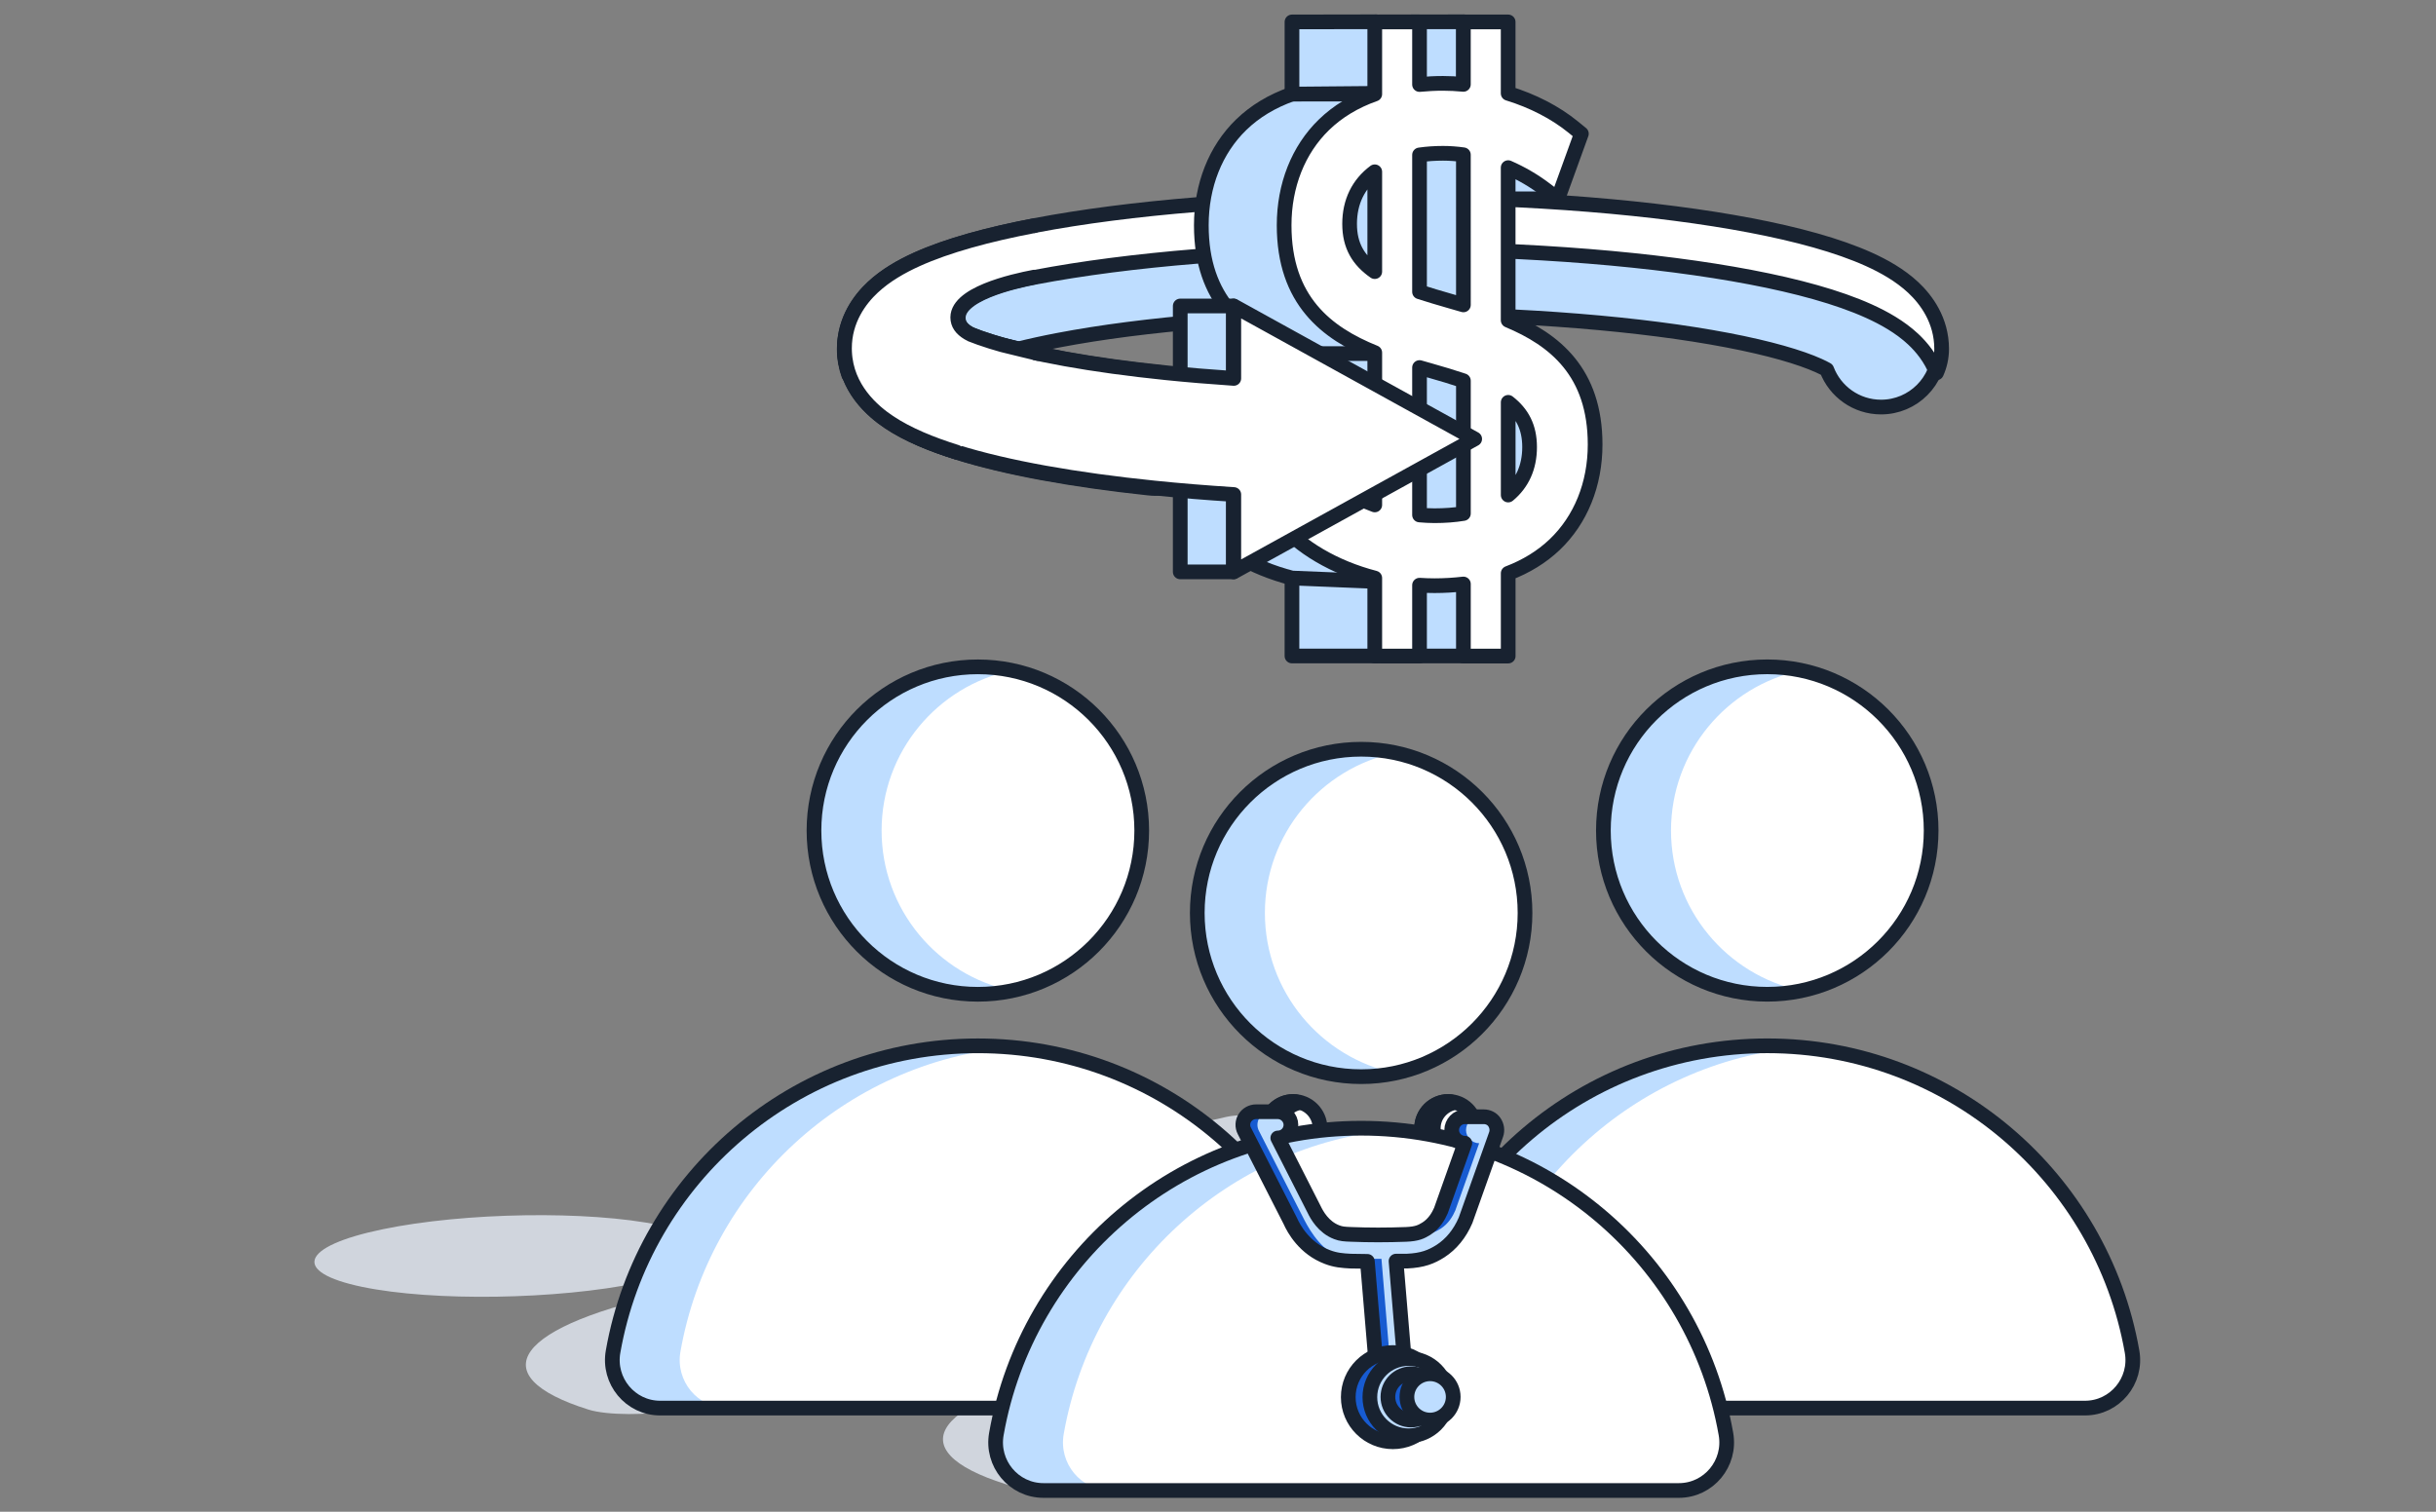 <svg width="116" height="72" viewBox="0 0 116 72" fill="none" xmlns="http://www.w3.org/2000/svg">
<rect x="0" y="0" width="116" height="72" fill="#808080" stroke="none"/>
<path fill-rule="evenodd" clip-rule="evenodd" d="M48.48 16.622C50.234 17.063 52.542 17.455 55.287 17.748C56.805 17.911 57.904 19.273 57.742 20.791C57.58 22.309 56.218 23.408 54.699 23.246C51.061 22.857 47.877 22.279 45.536 21.533C44.384 21.166 43.273 20.708 42.392 20.109C41.62 19.583 40.321 18.459 40.321 16.622C40.321 15.262 41.055 14.283 41.672 13.707C42.292 13.129 43.051 12.702 43.775 12.375C45.24 11.714 47.186 11.187 49.376 10.769C53.799 9.925 59.792 9.42 66.33 9.42C72.868 9.42 78.861 9.925 83.285 10.769C85.474 11.187 87.42 11.714 88.885 12.375C89.609 12.702 90.368 13.129 90.988 13.707C91.606 14.283 92.339 15.262 92.339 16.622C92.339 18.149 91.101 19.387 89.575 19.387C88.393 19.387 87.385 18.646 86.989 17.604C86.897 17.552 86.773 17.488 86.611 17.415C85.723 17.014 84.265 16.585 82.248 16.2C78.259 15.438 72.63 14.949 66.33 14.949C60.031 14.949 54.401 15.438 50.412 16.2C49.698 16.336 49.054 16.478 48.48 16.622Z" fill="#BEDDFF" stroke="#182230" stroke-width="0.7" stroke-linecap="round" stroke-linejoin="round"/>
<path d="M92.214 17.759C91.945 17.061 91.499 16.524 91.102 16.153C90.479 15.572 89.716 15.144 88.989 14.816C87.517 14.151 85.562 13.622 83.363 13.202C78.919 12.354 72.898 11.847 66.33 11.847C59.762 11.847 53.742 12.354 49.298 13.202C48.293 13.394 45.462 14.022 45.64 15.246C45.769 16.132 47.4 16.329 50.126 17.03C50.126 17.03 40.571 17.407 40.412 17.853C40.281 17.483 40.202 17.072 40.202 16.617C40.202 15.25 40.938 14.266 41.559 13.688C42.181 13.107 42.944 12.678 43.671 12.35C45.143 11.686 47.098 11.156 49.298 10.736C53.742 9.888 59.762 9.382 66.33 9.382C72.898 9.382 78.919 9.888 83.363 10.736C85.562 11.156 87.517 11.686 88.989 12.35C89.716 12.678 90.479 13.107 91.102 13.688C91.722 14.266 92.459 15.25 92.459 16.617C92.459 17.024 92.371 17.411 92.214 17.759Z" fill="white" stroke="#182230" stroke-width="0.7" stroke-linecap="round" stroke-linejoin="round"/>
<path fill-rule="evenodd" clip-rule="evenodd" d="M37.309 54.209C36.825 54.319 36.825 54.498 37.309 54.608L38.204 54.811L35.414 55.446L35.419 55.454C35.237 55.5 35.141 55.564 35.172 55.638L35.56 56.553C35.626 56.708 36.231 56.845 36.912 56.86L39.647 56.92L40.37 57.299L40.26 57.324C40.242 57.327 40.225 57.331 40.208 57.335L38.773 57.662C38.289 57.772 38.289 57.95 38.773 58.06L42.05 58.806C42.534 58.916 43.318 58.916 43.802 58.806L45.237 58.48C45.261 58.474 45.283 58.469 45.305 58.463L45.551 58.407L47.361 58.586L47.308 58.599L47.398 59.214C47.422 59.374 48.044 59.523 48.755 59.539L52.77 59.627C53.093 59.634 53.376 59.613 53.577 59.571L53.611 59.572L56.367 58.945L57.221 59.139C57.705 59.25 58.489 59.25 58.973 59.139L62.489 58.339L62.499 58.337L64.891 57.793C65.374 57.682 65.374 57.504 64.891 57.394L64.028 57.198L66.623 56.607C66.719 56.585 66.79 56.56 66.837 56.532C66.982 56.487 67.055 56.429 67.027 56.364L66.639 55.449C66.573 55.294 65.968 55.156 65.287 55.141L62.764 55.086C62.603 55.082 62.453 55.086 62.318 55.096C62.093 54.973 61.827 54.852 61.52 54.734C61.692 54.72 61.854 54.698 61.991 54.667L63.426 54.34C63.91 54.23 63.91 54.051 63.426 53.941L60.15 53.195C59.666 53.085 58.881 53.085 58.397 53.195L56.962 53.522C56.825 53.553 56.726 53.59 56.667 53.629C56.148 53.559 55.616 53.499 55.077 53.448C55.12 53.417 55.136 53.383 55.12 53.346L54.877 52.772C54.811 52.617 54.205 52.479 53.524 52.464L49.504 52.376C49.083 52.367 48.732 52.406 48.541 52.475C48.528 52.477 48.515 52.48 48.502 52.483L45.908 53.074L44.978 52.862C44.495 52.752 43.71 52.752 43.226 52.862L37.309 54.209ZM46.453 54.793C45.33 55.351 46.01 56.096 48.345 56.628C51.225 57.283 55.534 57.366 57.968 56.812C57.507 56.916 56.979 56.998 56.407 57.058C57.531 56.5 56.851 55.755 54.515 55.223C52.18 54.692 48.906 54.537 46.453 54.793Z" fill="#D0D5DD"/>
<path d="M59.609 61.448C60.898 61.18 60.852 60.767 59.529 60.587C51.722 59.513 40.253 59.848 32.361 61.489C24.469 63.129 22.856 65.513 28.023 67.136C28.892 67.411 30.878 67.421 32.167 67.153L59.609 61.448Z" fill="#D0D5DD"/>
<path d="M30.437 61.09C34.345 60.278 34.777 59.05 31.401 58.348C28.025 57.647 22.119 57.736 18.211 58.549C14.302 59.361 13.871 60.589 17.247 61.291C20.623 61.992 26.528 61.903 30.437 61.09Z" fill="#D0D5DD"/>
<path d="M79.472 64.996C80.762 64.728 80.716 64.315 79.393 64.134C71.585 63.06 60.117 63.396 52.224 65.036C44.332 66.677 42.719 69.061 47.886 70.684C48.755 70.959 50.741 70.969 52.03 70.7L79.472 64.996Z" fill="#D0D5DD"/>
<path d="M50.3 64.638C54.209 63.825 54.64 62.598 51.264 61.896C47.888 61.194 41.983 61.284 38.074 62.096C34.166 62.909 33.734 64.136 37.11 64.838C40.486 65.54 46.392 65.45 50.3 64.638Z" fill="#D0D5DD"/>
<path d="M61.694 67.064C63.116 67.064 64.185 65.769 63.935 64.37C62.479 56.096 55.267 49.81 46.565 49.81C37.863 49.81 30.651 56.096 29.195 64.37C28.944 65.769 30.014 67.064 31.436 67.064H61.694Z" fill="white"/>
<path d="M32.403 64.37C33.768 56.607 40.206 50.594 48.169 49.878C47.646 49.833 47.111 49.81 46.565 49.81C37.863 49.81 30.651 56.096 29.195 64.37C28.944 65.769 30.014 67.064 31.436 67.064H34.644C33.222 67.064 32.152 65.769 32.403 64.37Z" fill="#BEDDFF"/>
<path d="M61.694 67.064C63.116 67.064 64.185 65.769 63.935 64.37C62.479 56.096 55.267 49.81 46.565 49.81C37.863 49.81 30.651 56.096 29.195 64.37C28.944 65.769 30.014 67.064 31.436 67.064H61.694Z" stroke="#182230" stroke-width="0.7" stroke-linejoin="round"/>
<path d="M46.565 47.355C50.874 47.355 54.368 43.864 54.368 39.557C54.368 35.251 50.874 31.76 46.565 31.76C42.255 31.76 38.761 35.251 38.761 39.557C38.761 43.864 42.255 47.355 46.565 47.355Z" fill="white"/>
<path d="M41.981 39.557C41.981 35.806 44.643 32.669 48.181 31.93C47.658 31.817 47.123 31.76 46.577 31.76C42.266 31.76 38.773 35.249 38.773 39.557C38.773 43.865 42.266 47.355 46.577 47.355C47.123 47.355 47.658 47.298 48.181 47.184C44.643 46.445 41.981 43.308 41.981 39.557Z" fill="#BEDDFF"/>
<path d="M46.565 47.355C50.874 47.355 54.368 43.864 54.368 39.557C54.368 35.251 50.874 31.76 46.565 31.76C42.255 31.76 38.761 35.251 38.761 39.557C38.761 43.864 42.255 47.355 46.565 47.355Z" stroke="#182230" stroke-width="0.7" stroke-linejoin="round"/>
<path d="M97.748 61.116C99.037 60.848 98.991 60.435 97.668 60.255C89.86 59.181 78.392 59.516 70.5 61.156C62.608 62.797 60.995 65.181 66.161 66.804C67.031 67.079 69.016 67.089 70.306 66.82L97.748 61.116Z" fill="#D0D5DD"/>
<path d="M68.576 60.758C72.484 59.946 72.916 58.718 69.54 58.016C66.164 57.314 60.258 57.404 56.35 58.217C52.441 59.029 52.009 60.257 55.385 60.959C58.761 61.66 64.667 61.571 68.576 60.758Z" fill="#D0D5DD"/>
<path d="M99.285 67.064C100.706 67.064 101.776 65.768 101.526 64.37C100.069 56.095 92.858 49.809 84.155 49.809C75.453 49.809 68.241 56.095 66.785 64.37C66.535 65.768 67.604 67.064 69.026 67.064H99.285Z" fill="white"/>
<path d="M69.993 64.37C71.358 56.606 77.796 50.594 85.759 49.877C85.236 49.832 84.701 49.809 84.155 49.809C75.453 49.809 68.241 56.095 66.785 64.37C66.535 65.768 67.604 67.064 69.026 67.064H72.234C70.812 67.064 69.743 65.768 69.993 64.37Z" fill="#BEDDFF"/>
<path d="M99.285 67.064C100.706 67.064 101.776 65.768 101.526 64.37C100.069 56.095 92.858 49.809 84.155 49.809C75.453 49.809 68.241 56.095 66.785 64.37C66.535 65.768 67.604 67.064 69.026 67.064H99.285Z" stroke="#182230" stroke-width="0.7" stroke-linejoin="round"/>
<path d="M84.155 47.354C88.465 47.354 91.959 43.863 91.959 39.556C91.959 35.25 88.465 31.759 84.155 31.759C79.845 31.759 76.352 35.25 76.352 39.556C76.352 43.863 79.845 47.354 84.155 47.354Z" fill="white"/>
<path d="M79.572 39.556C79.572 35.806 82.234 32.668 85.771 31.93C85.248 31.816 84.713 31.759 84.167 31.759C79.856 31.759 76.364 35.248 76.364 39.556C76.364 43.864 79.856 47.354 84.167 47.354C84.713 47.354 85.248 47.297 85.771 47.183C82.234 46.444 79.572 43.307 79.572 39.556Z" fill="#BEDDFF"/>
<path d="M84.155 47.354C88.465 47.354 91.959 43.863 91.959 39.556C91.959 35.25 88.465 31.759 84.155 31.759C79.845 31.759 76.352 35.25 76.352 39.556C76.352 43.863 79.845 47.354 84.155 47.354Z" stroke="#182230" stroke-width="0.7" stroke-linejoin="round"/>
<path d="M68.969 55.005C69.672 55.005 70.242 54.435 70.242 53.732C70.242 53.03 69.672 52.46 68.969 52.46C68.265 52.46 67.695 53.03 67.695 53.732C67.695 54.435 68.265 55.005 68.969 55.005Z" fill="white" stroke="#182230" stroke-width="0.7" stroke-linejoin="round"/>
<path d="M61.585 55.005C62.289 55.005 62.859 54.435 62.859 53.732C62.859 53.03 62.289 52.46 61.585 52.46C60.882 52.46 60.312 53.03 60.312 53.732C60.312 54.435 60.882 55.005 61.585 55.005Z" fill="white" stroke="#182230" stroke-width="0.7" stroke-linejoin="round"/>
<path d="M60.869 53.732C60.869 53.13 61.301 52.642 61.87 52.517C61.779 52.494 61.688 52.46 61.585 52.46C60.88 52.46 60.312 53.028 60.312 53.732C60.312 54.437 60.88 55.005 61.585 55.005C61.688 55.005 61.779 54.971 61.87 54.948C61.301 54.812 60.869 54.334 60.869 53.732Z" fill="#175BD1" stroke="#182230" stroke-width="0.7" stroke-linejoin="round"/>
<path d="M68.252 53.732C68.252 53.13 68.684 52.642 69.253 52.517C69.162 52.494 69.071 52.46 68.969 52.46C68.264 52.46 67.695 53.028 67.695 53.732C67.695 54.437 68.264 55.005 68.969 55.005C69.071 55.005 69.162 54.971 69.253 54.948C68.684 54.812 68.252 54.334 68.252 53.732Z" fill="#175BD1" stroke="#182230" stroke-width="0.7" stroke-linejoin="round"/>
<path d="M79.946 70.988C81.368 70.988 82.437 69.693 82.187 68.294C80.731 60.02 73.519 53.734 64.817 53.734C56.115 53.734 48.903 60.02 47.447 68.294C47.196 69.693 48.266 70.988 49.688 70.988H79.946Z" fill="white"/>
<path d="M50.654 68.294C52.02 60.531 58.458 54.518 66.421 53.802C65.897 53.757 65.363 53.734 64.817 53.734C56.115 53.734 48.903 60.02 47.447 68.294C47.196 69.693 48.266 70.988 49.688 70.988H52.895C51.474 70.988 50.404 69.693 50.654 68.294Z" fill="#BEDDFF"/>
<path d="M79.946 70.988C81.368 70.988 82.437 69.693 82.187 68.294C80.731 60.02 73.519 53.734 64.817 53.734C56.115 53.734 48.903 60.02 47.447 68.294C47.196 69.693 48.266 70.988 49.688 70.988H79.946Z" stroke="#182230" stroke-width="0.7" stroke-linejoin="round"/>
<path d="M71.153 53.449C71.039 53.279 70.846 53.188 70.641 53.188H69.743C69.39 53.188 69.117 53.483 69.117 53.824C69.117 54.165 69.401 54.449 69.743 54.449L68.605 57.655C68.491 57.916 68.287 58.28 67.911 58.519C67.672 58.666 67.479 58.769 66.944 58.791C66.046 58.825 65.17 58.825 64.339 58.791C64.021 58.78 63.85 58.769 63.645 58.689C63.008 58.45 62.69 57.859 62.565 57.598L60.836 54.199C61.188 54.199 61.461 53.915 61.461 53.574C61.461 53.233 61.177 52.949 60.836 52.949H59.8C59.584 52.949 59.38 53.063 59.266 53.245C59.152 53.426 59.141 53.665 59.243 53.858L61.427 58.143C61.598 58.53 62.11 59.462 63.202 59.871C63.588 60.019 63.907 60.042 64.294 60.064C64.555 60.064 64.828 60.076 65.101 60.076L65.534 65.304C65.568 65.668 65.864 65.941 66.216 65.941C66.239 65.941 66.25 65.941 66.273 65.941C66.648 65.907 66.933 65.577 66.91 65.191L66.489 60.076C66.66 60.076 66.83 60.076 67.001 60.076C67.763 60.042 68.173 59.871 68.605 59.598C69.117 59.269 69.526 58.769 69.799 58.132L71.255 54.04C71.324 53.847 71.29 53.631 71.176 53.461L71.153 53.449Z" fill="#BEDDFF"/>
<path d="M64.817 51.279C69.126 51.279 72.62 47.788 72.62 43.481C72.62 39.175 69.126 35.684 64.817 35.684C60.507 35.684 57.013 39.175 57.013 43.481C57.013 47.788 60.507 51.279 64.817 51.279Z" fill="white"/>
<path d="M60.233 43.481C60.233 39.73 62.895 36.593 66.433 35.854C65.91 35.741 65.375 35.684 64.829 35.684C60.518 35.684 57.025 39.173 57.025 43.481C57.025 47.789 60.518 51.279 64.829 51.279C65.375 51.279 65.91 51.222 66.433 51.108C62.895 50.369 60.233 47.232 60.233 43.481Z" fill="#BEDDFF"/>
<path d="M64.817 51.279C69.126 51.279 72.62 47.788 72.62 43.481C72.62 39.175 69.126 35.684 64.817 35.684C60.507 35.684 57.013 39.175 57.013 43.481C57.013 47.788 60.507 51.279 64.817 51.279Z" stroke="#182230" stroke-width="0.7" stroke-linejoin="round"/>
<path d="M67.638 58.791C68.173 58.768 68.367 58.666 68.605 58.518C68.981 58.279 69.186 57.916 69.299 57.654L70.437 54.449C70.096 54.449 69.811 54.165 69.811 53.824C69.811 53.471 70.084 53.199 70.437 53.187H70.653C70.653 53.187 70.642 53.187 70.63 53.187H69.732C69.379 53.187 69.106 53.483 69.106 53.824C69.106 54.165 69.39 54.449 69.732 54.449L68.594 57.654C68.48 57.916 68.275 58.279 67.9 58.518C67.661 58.666 67.468 58.768 66.933 58.791C66.603 58.802 66.285 58.802 65.966 58.814C66.512 58.814 67.07 58.814 67.638 58.791Z" fill="#175BD1"/>
<path d="M66.228 65.293C66.08 63.52 65.932 61.718 65.784 59.956H64.992C64.537 59.934 64.089 59.905 63.907 59.871C63.042 59.701 62.405 58.666 62.132 58.143L59.948 53.858C59.846 53.665 59.857 53.426 59.971 53.245C60.085 53.063 60.29 52.949 60.506 52.949H59.8C59.584 52.949 59.38 53.063 59.266 53.245C59.152 53.426 59.141 53.665 59.243 53.858L61.427 58.143C61.598 58.53 62.11 59.462 63.202 59.871C63.588 60.019 63.907 60.042 64.294 60.064C64.555 60.064 64.828 60.076 65.101 60.076L65.534 65.304C65.568 65.668 65.864 65.941 66.216 65.941C66.239 65.941 66.25 65.941 66.273 65.941C66.387 65.941 66.478 65.895 66.569 65.838C66.387 65.725 66.25 65.543 66.228 65.316V65.293Z" fill="#175BD1"/>
<path d="M66.329 68.668C67.504 68.668 68.456 67.716 68.456 66.543C68.456 65.369 67.504 64.418 66.329 64.418C65.155 64.418 64.203 65.369 64.203 66.543C64.203 67.716 65.155 68.668 66.329 68.668Z" fill="#175BD1" stroke="#182230" stroke-width="0.7" stroke-linejoin="round"/>
<path d="M67.074 68.383C68.091 68.383 68.915 67.559 68.915 66.543C68.915 65.527 68.091 64.703 67.074 64.703C66.056 64.703 65.232 65.527 65.232 66.543C65.232 67.559 66.056 68.383 67.074 68.383Z" fill="#BEDDFF" stroke="#182230" stroke-width="0.7" stroke-linejoin="round"/>
<path d="M67.194 67.633C67.803 67.633 68.297 67.139 68.297 66.531C68.297 65.922 67.803 65.429 67.194 65.429C66.585 65.429 66.091 65.922 66.091 66.531C66.091 67.139 66.585 67.633 67.194 67.633Z" fill="#175BD1" stroke="#182230" stroke-width="0.7" stroke-linejoin="round"/>
<path d="M68.098 67.634C68.707 67.634 69.201 67.14 69.201 66.532C69.201 65.923 68.707 65.43 68.098 65.43C67.489 65.43 66.996 65.923 66.996 66.532C66.996 67.14 67.489 67.634 68.098 67.634Z" fill="#BEDDFF" stroke="#182230" stroke-width="0.7" stroke-linejoin="round"/>
<path d="M66.853 64.531L66.478 60.064C66.648 60.064 66.819 60.064 66.99 60.064C67.752 60.03 68.161 59.86 68.594 59.587C69.105 59.257 69.515 58.757 69.788 58.121L71.244 54.029C71.312 53.836 71.278 53.62 71.164 53.449C71.051 53.279 70.857 53.188 70.652 53.188H69.754C69.401 53.188 69.128 53.483 69.128 53.824C69.128 54.165 69.412 54.449 69.754 54.449L68.616 57.655C68.502 57.916 68.298 58.28 67.922 58.519C67.683 58.666 67.49 58.769 66.955 58.791C66.057 58.825 65.181 58.825 64.35 58.791C64.032 58.78 63.861 58.769 63.657 58.689C63.02 58.45 62.701 57.859 62.576 57.598L60.847 54.199C61.2 54.199 61.472 53.915 61.472 53.574C61.472 53.233 61.188 52.949 60.847 52.949H59.812C59.596 52.949 59.391 53.063 59.277 53.245C59.163 53.426 59.152 53.665 59.254 53.858L61.438 58.143C61.609 58.53 62.121 59.462 63.213 59.871C63.6 60.019 63.918 60.042 64.305 60.064C64.567 60.064 64.84 60.076 65.113 60.076L65.488 64.543" stroke="#182230" stroke-width="0.7" stroke-linejoin="round"/>
<path d="M61.522 4.481L65.743 4.481L63.654 7.378V13.898L65.743 15.678L65.555 31.243H61.522V16.795C59.231 15.872 57.206 14.313 57.206 10.729C57.206 8.832 57.878 7.133 59.1 5.945C59.759 5.304 60.575 4.813 61.522 4.481Z" fill="#BEDDFF" stroke="#182230" stroke-width="0.7" stroke-linecap="round" stroke-linejoin="round"/>
<path d="M74.157 9.47H71.219L70.019 7.004L71.534 5.745L74.157 9.47Z" fill="#BEDDFF" stroke="#182230" stroke-width="0.7" stroke-linecap="round" stroke-linejoin="round"/>
<path d="M56.904 24.803L56.622 24.462H60.692L65.489 27.692L61.521 27.53C59.623 27.037 57.948 26.072 56.904 24.803Z" fill="#BEDDFF" stroke="#182230" stroke-width="0.7" stroke-linecap="round" stroke-linejoin="round"/>
<path d="M56.622 24.462L57.945 21.419H61.88L60.692 24.462H56.622Z" fill="#BEDDFF" stroke="#182230" stroke-width="0.7" stroke-linecap="round" stroke-linejoin="round"/>
<path d="M69.832 31.243H65.798V15.399L63.665 13.353V7.634L70.02 5.971L71.693 17.498L74.159 21.066L71.693 26.103L69.832 31.243Z" fill="#BEDDFF"/>
<path d="M69.698 1.037V4.446L65.689 4.481V1.044L69.698 1.037Z" fill="#BEDDFF"/>
<path d="M69.832 31.243H65.798V15.399L63.665 13.353V7.634L70.02 5.971L71.693 17.498L74.159 21.066L71.693 26.103L69.832 31.243Z" stroke="#182230" stroke-width="0.7" stroke-linecap="round" stroke-linejoin="round"/>
<path d="M69.698 1.037V4.446L65.689 4.481V1.044L69.698 1.037Z" stroke="#182230" stroke-width="0.7" stroke-linecap="round" stroke-linejoin="round"/>
<path d="M65.531 1.037V4.446L61.523 4.481V1.044L65.531 1.037Z" fill="#BEDDFF" stroke="#182230" stroke-width="0.7" stroke-linecap="round" stroke-linejoin="round"/>
<path d="M71.817 15.251V7.984C72.448 8.259 73.055 8.612 73.611 9.037L74.181 9.47L75.304 6.369L74.925 6.06C74.06 5.354 72.984 4.805 71.817 4.446V1.044H69.685V4.018C69.362 3.988 69.038 3.97 68.715 3.97C68.331 3.97 67.959 3.99 67.597 4.025V1.044H65.465V4.481C64.518 4.813 63.702 5.304 63.043 5.945C61.821 7.133 61.149 8.832 61.149 10.729C61.149 14.313 63.174 15.872 65.465 16.795V24.049C64.27 23.614 63.198 22.923 62.442 22.055L61.888 21.419L60.565 24.462L60.847 24.803C61.891 26.072 63.567 27.037 65.465 27.53V31.246H67.597V27.871C67.834 27.886 68.072 27.895 68.309 27.895C68.786 27.895 69.245 27.866 69.686 27.814V31.247H71.819V27.305C72.673 26.98 73.416 26.524 74.029 25.942C75.273 24.758 75.958 23.064 75.958 21.171C75.958 17.728 74.034 16.177 71.819 15.254L71.817 15.251ZM64.267 10.666C64.267 9.605 64.69 8.76 65.465 8.182V12.936C64.692 12.4 64.267 11.707 64.267 10.666ZM72.838 21.294C72.838 22.255 72.484 23.026 71.819 23.577V19.162C72.48 19.677 72.838 20.338 72.838 21.294ZM69.686 14.521C69.474 14.46 69.265 14.4 69.058 14.34C68.534 14.19 68.046 14.045 67.597 13.899V7.378C67.946 7.328 68.319 7.301 68.715 7.301C69.035 7.301 69.36 7.325 69.685 7.371L69.686 14.521ZM67.597 17.505C67.76 17.551 67.922 17.598 68.082 17.643C68.662 17.808 69.199 17.968 69.686 18.133V24.457C69.265 24.527 68.806 24.562 68.309 24.562C68.073 24.562 67.835 24.548 67.597 24.527V17.505Z" fill="white" stroke="#182230" stroke-width="0.7" stroke-linecap="round" stroke-linejoin="round"/>
<path d="M61.483 16.84L65.435 16.84" stroke="#182230" stroke-width="0.7" stroke-linecap="round" stroke-linejoin="round"/>
<rect x="56.202" y="14.573" width="2.527" height="12.664" fill="#BEDDFF" stroke="#182230" stroke-width="0.7" stroke-linecap="round" stroke-linejoin="round"/>
<path fill-rule="evenodd" clip-rule="evenodd" d="M42.972 13.831C44.151 13.831 45.157 14.571 45.552 15.611C45.856 15.782 46.382 16.013 47.192 16.265C49.097 16.86 51.961 17.389 55.528 17.753C56.554 17.858 57.632 17.948 58.752 18.023V14.573L70.223 20.905L58.752 27.237V23.552C57.44 23.469 56.175 23.366 54.968 23.242C51.229 22.861 47.955 22.283 45.549 21.532C44.365 21.163 43.229 20.704 42.331 20.104C41.552 19.583 40.213 18.454 40.213 16.59C40.213 15.066 41.449 13.831 42.972 13.831Z" fill="white" stroke="#182230" stroke-width="0.7" stroke-linecap="round" stroke-linejoin="round"/>
<path d="M49.249 13.198V10.749C47.064 11.166 45.122 11.692 43.66 12.352C42.938 12.678 42.18 13.104 41.562 13.681C40.945 14.256 40.213 15.232 40.213 16.59C40.213 16.646 40.215 16.701 40.217 16.755C40.293 18.521 41.575 19.599 42.331 20.104C43.229 20.704 44.365 21.163 45.549 21.533L49.427 16.838C49.164 16.774 48.913 16.713 48.675 16.656C48.335 16.574 48.02 16.499 47.733 16.425C47.545 16.372 47.364 16.319 47.192 16.265C46.813 16.147 46.497 16.034 46.236 15.929C45.871 15.743 45.659 15.524 45.615 15.228C45.438 14.013 48.251 13.389 49.249 13.198Z" fill="white"/>
<path d="M49.249 13.198C48.251 13.389 45.438 14.013 45.615 15.228C45.659 15.524 45.871 15.743 46.236 15.929C46.497 16.034 46.813 16.147 47.192 16.265C47.364 16.319 47.545 16.372 47.733 16.425C48.02 16.499 48.335 16.574 48.675 16.656C48.913 16.713 49.164 16.774 49.427 16.838M49.249 10.749C47.064 11.166 45.122 11.692 43.66 12.352C42.938 12.678 42.18 13.104 41.562 13.681C40.945 14.256 40.213 15.232 40.213 16.59C40.213 16.646 40.215 16.701 40.217 16.755C40.293 18.521 41.575 19.599 42.331 20.104C43.229 20.704 44.365 21.163 45.549 21.533" stroke="#182230" stroke-width="0.7" stroke-linecap="round" stroke-linejoin="round"/>
</svg>
